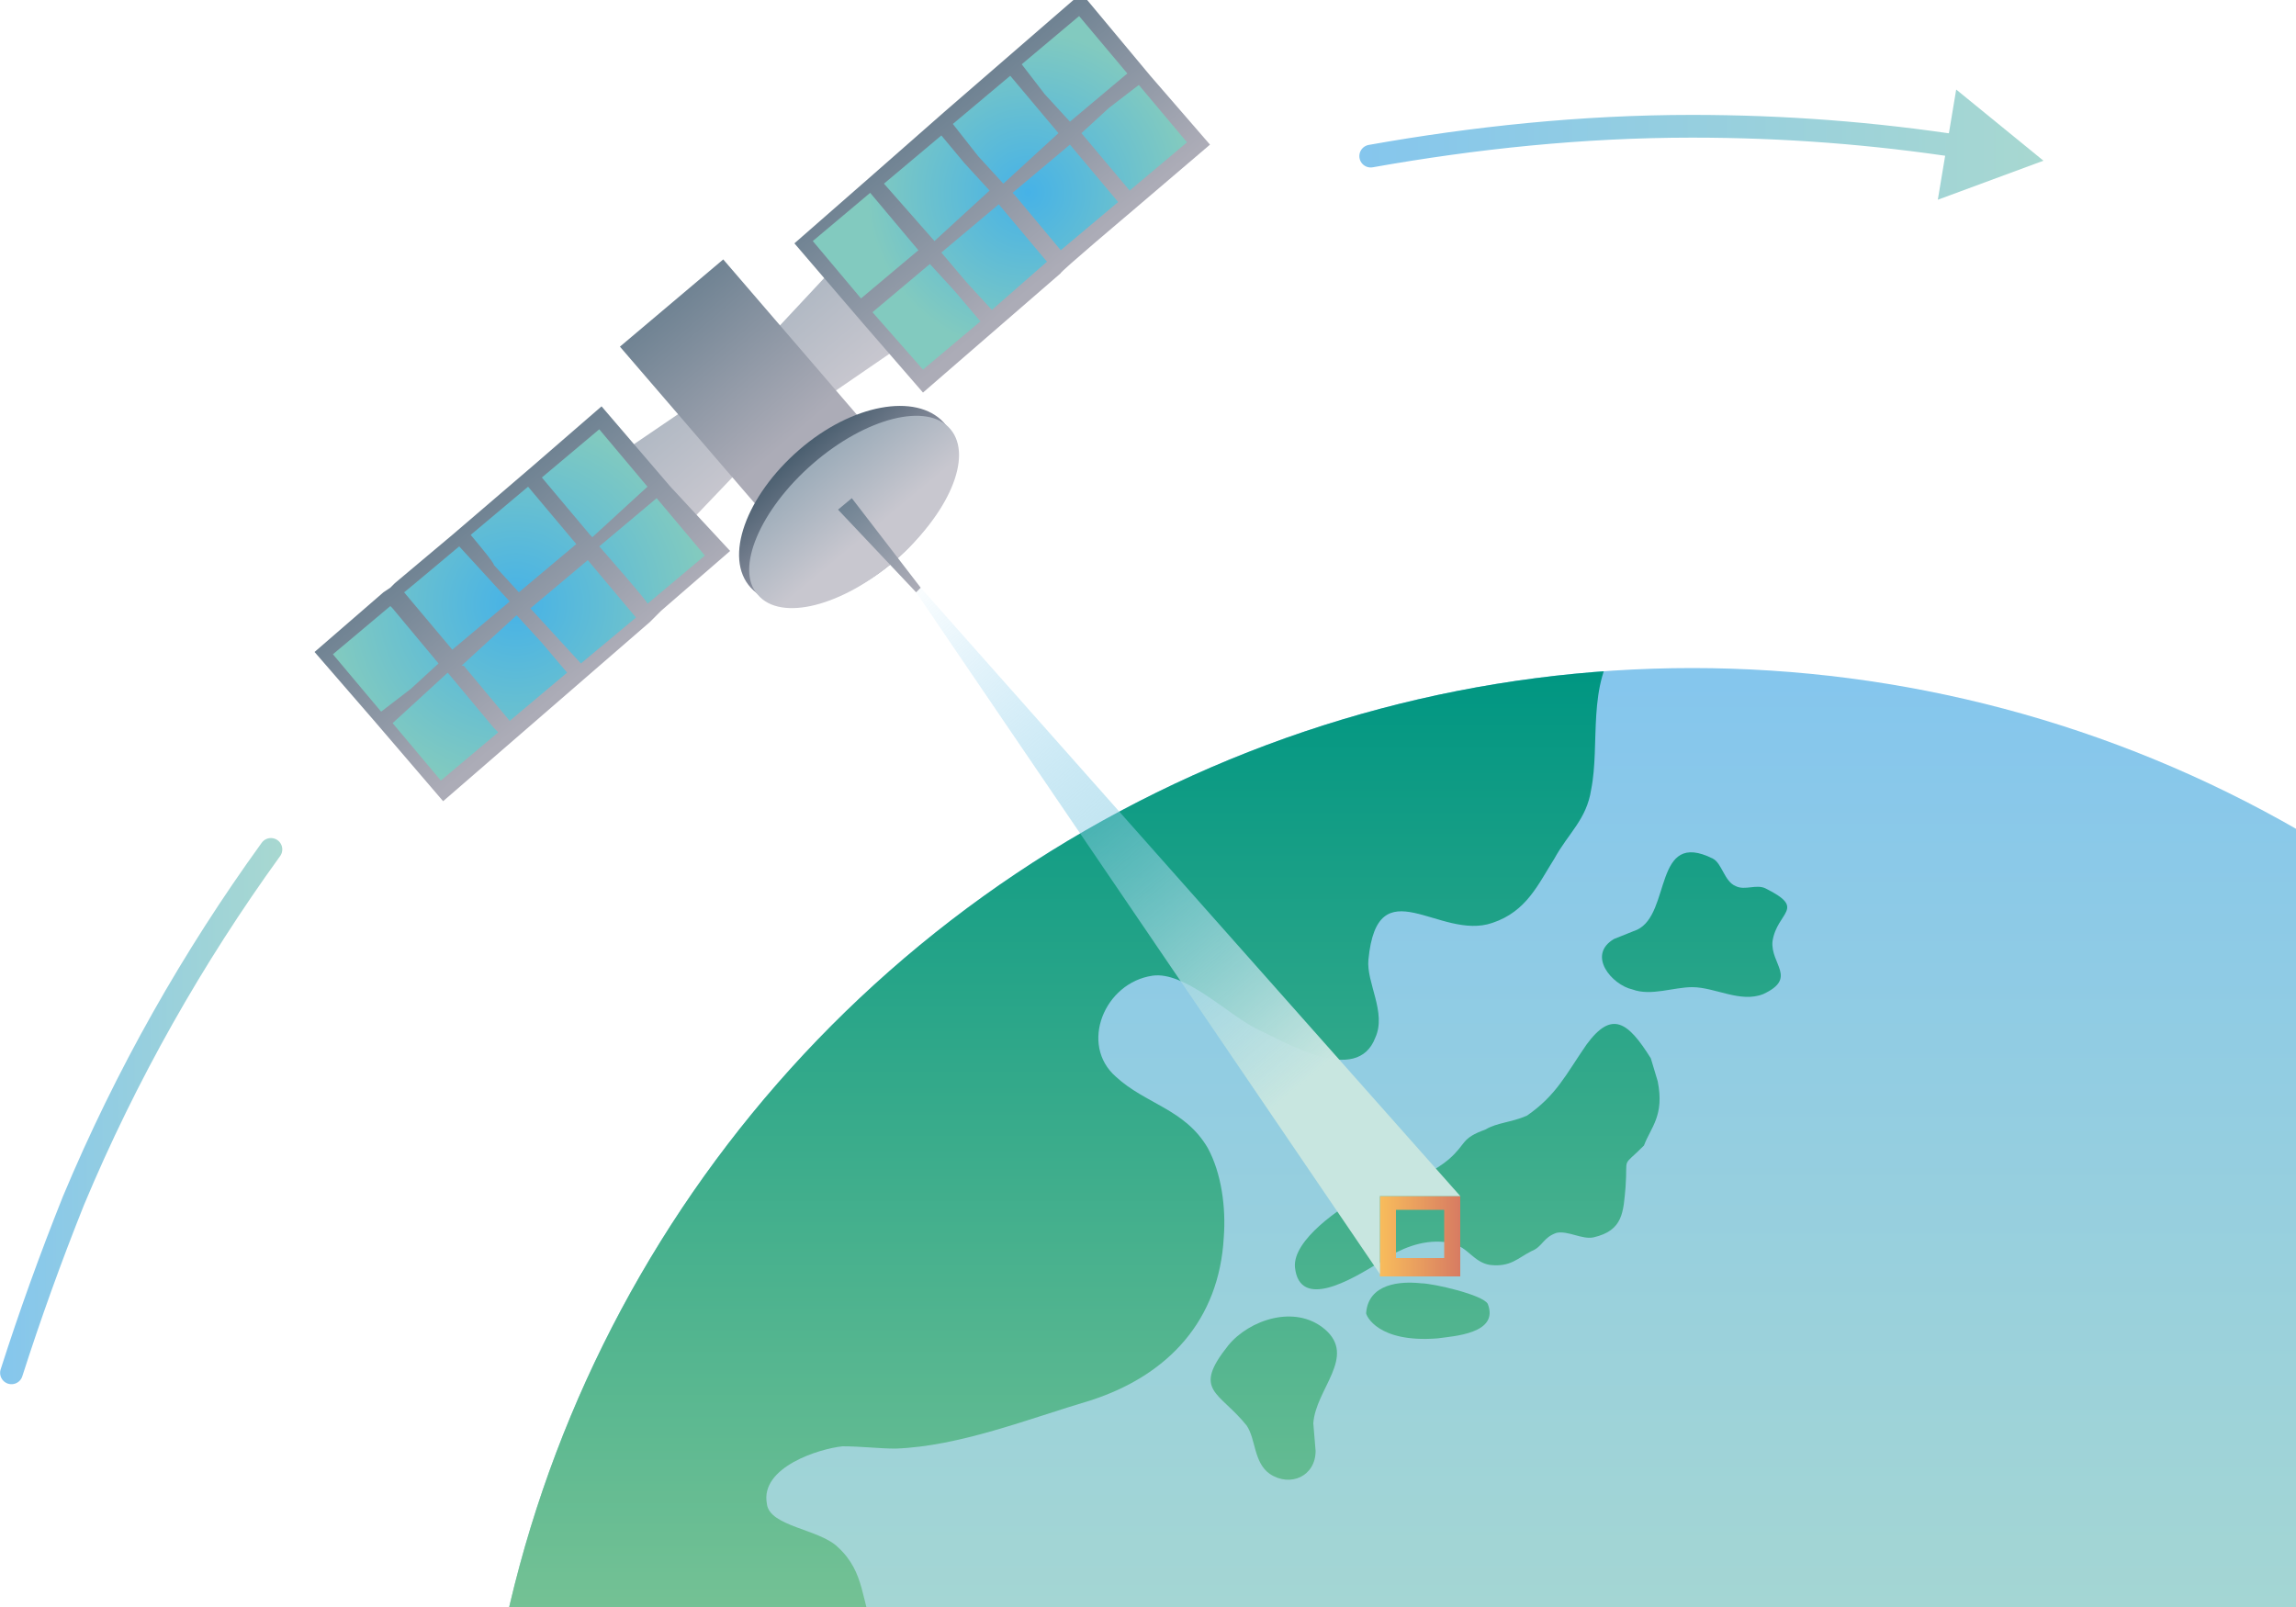 <?xml version="1.0" encoding="utf-8"?>
<!-- Generator: Adobe Illustrator 28.3.0, SVG Export Plug-In . SVG Version: 6.00 Build 0)  -->
<svg version="1.1" id="_レイヤー_2" xmlns="http://www.w3.org/2000/svg" xmlns:xlink="http://www.w3.org/1999/xlink" x="0px"
	 y="0px" viewBox="0 0 100 70" style="enable-background:new 0 0 100 70;" xml:space="preserve">
<style type="text/css">
	.st0{clip-path:url(#SVGID_00000142857999860629738500000015130628311149916603_);}
	.st1{clip-path:url(#SVGID_00000074400174581743011910000005126903378807230650_);}
	.st2{fill:url(#SVGID_00000039091940094450058190000001221618729000385957_);}
	.st3{fill:url(#SVGID_00000150104449697748008810000018157478295976911036_);}
	.st4{fill:url(#SVGID_00000105420093950862930010000011151501701349720466_);}
	.st5{fill:url(#SVGID_00000174574079237151517950000010804415125425289859_);}
	.st6{fill:url(#SVGID_00000065038415748631309520000013326573658137232295_);}
	.st7{fill:url(#SVGID_00000017500221969149911270000014267557256628501924_);}
	.st8{fill:url(#SVGID_00000065038017990522310760000015726837514754479768_);}
	.st9{fill:url(#SVGID_00000035512100666100491870000009737101053993388710_);}
	.st10{fill:url(#SVGID_00000119101045047372830390000015424233940756416925_);}
	.st11{fill:url(#SVGID_00000150064060419726329900000001722766725254358157_);}
	.st12{fill:url(#SVGID_00000098199520761135558540000018239349057871640195_);}
	.st13{fill:url(#SVGID_00000183237749435121807750000011507129223667271820_);}
	.st14{fill:url(#SVGID_00000106118927488210944670000014511876963078001566_);}
	.st15{fill:url(#SVGID_00000134223435053025992180000011593622031695721141_);}
	.st16{fill:url(#SVGID_00000052079208957465062130000004217907766525257613_);}
	.st17{fill:url(#SVGID_00000116957862969902628920000017468616717448717227_);}
	.st18{fill:url(#SVGID_00000163051083411482005430000004889135249583967649_);}
	.st19{fill:url(#SVGID_00000123437817392868360500000003457961444512137893_);}
	
		.st20{fill:none;stroke:url(#SVGID_00000090987064049771904710000012003929417224122043_);stroke-width:0.99;stroke-linecap:round;stroke-linejoin:round;}
	
		.st21{fill:none;stroke:url(#SVGID_00000099659299428444526370000007907704480851223740_);stroke-width:0.99;stroke-linecap:round;stroke-linejoin:round;}
	.st22{fill:url(#SVGID_00000147217106911843067380000001464360335992624314_);}
</style>
<g id="nyuko">
	<g>
		<defs>
			<rect id="SVGID_1_" x="-0.4" y="-6.5" width="100.8" height="83"/>
		</defs>
		<clipPath id="SVGID_00000068649238379516752510000009731756451899094718_">
			<use xlink:href="#SVGID_1_"  style="overflow:visible;"/>
		</clipPath>
		<g style="clip-path:url(#SVGID_00000068649238379516752510000009731756451899094718_);">
			<g>
				<defs>
					<circle id="SVGID_00000108303428270498111820000017360898670619081905_" cx="73.7" cy="82" r="52.9"/>
				</defs>
				<clipPath id="SVGID_00000066479156536319611700000005717237156314549904_">
					<use xlink:href="#SVGID_00000108303428270498111820000017360898670619081905_"  style="overflow:visible;"/>
				</clipPath>
				<g style="clip-path:url(#SVGID_00000066479156536319611700000005717237156314549904_);">
					
						<linearGradient id="SVGID_00000147933264326412973310000007235568169771518387_" gradientUnits="userSpaceOnUse" x1="73.753" y1="43.444" x2="73.753" y2="-2.443" gradientTransform="matrix(1 0 0 -1 -7.463116e-03 72.963)">
						<stop  offset="0" style="stop-color:#85C6ED"/>
						<stop  offset="1" style="stop-color:#A8D8D0"/>
					</linearGradient>
					<circle style="fill:url(#SVGID_00000147933264326412973310000007235568169771518387_);" cx="73.7" cy="82" r="52.9"/>
					
						<linearGradient id="SVGID_00000103234073611027854690000011773421564889699760_" gradientUnits="userSpaceOnUse" x1="41.677" y1="43.688" x2="41.677" y2="-2.385" gradientTransform="matrix(1 0 0 -1 0 72.96)">
						<stop  offset="0" style="stop-color:#009682"/>
						<stop  offset="1" style="stop-color:#83C797"/>
					</linearGradient>
					<path style="fill:url(#SVGID_00000103234073611027854690000011773421564889699760_);" d="M40.8,74.1c-0.3-1.5-2.1-1.8-2.7-3
						c-0.6-1.3-0.4-2.6-1.6-3.7c-0.8-0.8-3-0.9-3.1-1.9c-0.3-1.6,2.3-2.4,3.3-2.5c0.8,0,1.6,0.1,2.3,0.1c2.8-0.1,5.8-1.3,8.5-2.1
						c3.4-1.1,5.6-3.5,5.8-7.1c0.1-1.3-0.1-2.8-0.7-3.9c-1-1.7-2.7-1.9-4-3.1c-1.6-1.4-0.5-4.1,1.6-4.4c1.4-0.2,3.3,1.7,4.5,2.3
						c1.3,0.6,4.4,2.5,5.2,0.4c0.5-1.1-0.4-2.4-0.3-3.4c0.4-4.1,3.1-0.8,5.4-1.6c1.5-0.5,2-1.7,2.7-2.8c0.6-1.1,1.4-1.7,1.6-3
						c0.4-2-0.2-4.6,1.2-6.4c1.6-2.2,6-2.7,8.5-2.7l0-0.1c-4.5-1-9.1-1.5-13.9-1.5c-29.6,0-54.5,20.6-61,48.3c0,0.4,0,0.7,0,1.1
						c0.2,2.5,1.6,4.8,3.4,6.5c2,1.8,3.3,1.5,3.8-1.3c0.4-1.6,0.6-3.4,1-5.2c0.3-1.3,0.2-2.4,0.4-3.7c0.3-2.2,4.3-6.1,6.8-5.2
						c2,0.8,0.8,5.2,1.5,7.1c0.8,2.3-4.5,5.2-2.8,5.3c2.3,0.2-1.6,4.4-2.1,5.7c-1.4,2.8,7-2.1,8.4,0.4c1.1,1.9,1.1,3.9,1.4,6.1
						c0.3,1.3,1.1,4,2.9,3.3c3.2-1.1-1.1-12.8-0.5-15.4c0.6,0.5,0.8,1.2,1.3,1.7c2.2,2.5,5.6,2.6,8.2,0.4
						C38.8,77.6,41.1,75.8,40.8,74.1z"/>
					
						<linearGradient id="SVGID_00000181057781696430129260000018043634587246910865_" gradientUnits="userSpaceOnUse" x1="73.856" y1="43.688" x2="73.856" y2="-2.385" gradientTransform="matrix(1 0 0 -1 0 72.96)">
						<stop  offset="0" style="stop-color:#009682"/>
						<stop  offset="1" style="stop-color:#83C797"/>
					</linearGradient>
					<path style="fill:url(#SVGID_00000181057781696430129260000018043634587246910865_);" d="M76.9,38.7c-0.4-0.2-0.9,0.1-1.3-0.1
						c-0.5-0.2-0.6-1-1-1.2c-2.6-1.3-1.8,2.4-3.3,3.1l-1,0.4c-1.2,0.7-0.1,2,0.8,2.2c0.8,0.3,1.8-0.1,2.6-0.1c1,0,2.1,0.7,3.1,0.3
						c1.5-0.7,0.3-1.3,0.4-2.3C77.4,39.7,78.7,39.6,76.9,38.7L76.9,38.7z"/>
					
						<linearGradient id="SVGID_00000175302036525150874720000000740230165844417922_" gradientUnits="userSpaceOnUse" x1="62.226" y1="43.688" x2="62.226" y2="-2.385" gradientTransform="matrix(1 0 0 -1 0 72.96)">
						<stop  offset="0" style="stop-color:#009682"/>
						<stop  offset="1" style="stop-color:#83C797"/>
					</linearGradient>
					<path style="fill:url(#SVGID_00000175302036525150874720000000740230165844417922_);" d="M62.6,58.3c0.7-0.1,2.7-0.2,2.2-1.5
						c-0.2-0.4-2.4-0.9-2.9-0.9c-0.9-0.1-2.3,0-2.4,1.3C59.5,57.3,60,58.5,62.6,58.3L62.6,58.3z"/>
					
						<linearGradient id="SVGID_00000088851856195129665320000001336632766456510393_" gradientUnits="userSpaceOnUse" x1="55.479" y1="43.688" x2="55.479" y2="-2.385" gradientTransform="matrix(1 0 0 -1 0 72.96)">
						<stop  offset="0" style="stop-color:#009682"/>
						<stop  offset="1" style="stop-color:#83C797"/>
					</linearGradient>
					<path style="fill:url(#SVGID_00000088851856195129665320000001336632766456510393_);" d="M57.7,57.9c-1.3-1.1-3.3-0.4-4.2,0.7
						c-1.6,2-0.4,2,0.8,3.5c0.4,0.6,0.3,1.6,1,2.1c0.9,0.6,2,0.1,2-1L57.2,62C57.3,60.5,59.1,59.1,57.7,57.9L57.7,57.9z"/>
					
						<linearGradient id="SVGID_00000015313249851630977020000016624851529195252612_" gradientUnits="userSpaceOnUse" x1="64.335" y1="43.688" x2="64.335" y2="-2.385" gradientTransform="matrix(1 0 0 -1 0 72.96)">
						<stop  offset="0" style="stop-color:#009682"/>
						<stop  offset="1" style="stop-color:#83C797"/>
					</linearGradient>
					<path style="fill:url(#SVGID_00000015313249851630977020000016624851529195252612_);" d="M72.2,47.1l-0.3-1
						c-1-1.6-1.7-2.1-2.8-0.6c-0.9,1.3-1.3,2.2-2.6,3.1c-0.7,0.3-1.3,0.3-1.8,0.6c-1.1,0.4-0.8,0.6-1.6,1.3c-1.2,1-2.4,1-3.8,1.6
						c-0.9,0.5-3,1.9-2.9,3.1c0.2,1.9,2.5,0.5,3.5-0.1c0.1,0,0.2-0.1,0.3-0.2c0.8-0.5,1.7-0.9,2.7-0.8c0.1,0,0.2,0,0.4,0.1
						c0.6,0.1,0.9,0.8,1.6,0.9c0.9,0.1,1.2-0.3,1.8-0.6c0.5-0.2,0.5-0.6,1.1-0.8c0.5-0.1,1.1,0.3,1.6,0.2c1.3-0.3,1.3-1.1,1.4-2.2
						c0.1-1.4-0.2-0.8,0.8-1.8C71.9,49.1,72.5,48.6,72.2,47.1L72.2,47.1z"/>
				</g>
			</g>
		</g>
	</g>
	
		<linearGradient id="SVGID_00000175294141593774296410000016361904302899061907_" gradientUnits="userSpaceOnUse" x1="31.47" y1="61.597" x2="36.544" y2="55.683" gradientTransform="matrix(1 0 0 -1 0 72.96)">
		<stop  offset="0" style="stop-color:#9EADBA"/>
		<stop  offset="1" style="stop-color:#C8C7CF"/>
	</linearGradient>
	<polygon style="fill:url(#SVGID_00000175294141593774296410000016361904302899061907_);" points="33.8,18.8 38.9,15.3 36,12 
		31.8,16.5 	"/>
	
		<linearGradient id="SVGID_00000046330215343069791030000016236276424433023115_" gradientUnits="userSpaceOnUse" x1="26.845" y1="57.626" x2="31.92" y2="51.712" gradientTransform="matrix(1 0 0 -1 0 72.96)">
		<stop  offset="0" style="stop-color:#9EADBA"/>
		<stop  offset="1" style="stop-color:#C8C7CF"/>
	</linearGradient>
	<polygon style="fill:url(#SVGID_00000046330215343069791030000016236276424433023115_);" points="33.8,18.8 29.6,23.2 26.8,19.9 
		31.8,16.5 	"/>
	
		<linearGradient id="SVGID_00000157303190813377152620000018430530563586137240_" gradientUnits="userSpaceOnUse" x1="29.296" y1="59.737" x2="34.381" y2="53.823" gradientTransform="matrix(1 0 0 -1 2.236329e-03 72.962)">
		<stop  offset="0" style="stop-color:#708393"/>
		<stop  offset="1" style="stop-color:#ACACB7"/>
	</linearGradient>
	<polygon style="fill:url(#SVGID_00000157303190813377152620000018430530563586137240_);" points="27,15.1 31.5,11.3 38.9,19.9 
		34.4,23.7 	"/>
	
		<linearGradient id="SVGID_00000096038670085155578330000004194640595720809143_" gradientUnits="userSpaceOnUse" x1="34.567" y1="53.609" x2="37.192" y2="50.622" gradientTransform="matrix(1 0 0 -1 0 72.96)">
		<stop  offset="0" style="stop-color:#445A6B"/>
		<stop  offset="1" style="stop-color:#8F92A1"/>
	</linearGradient>
	<path style="fill:url(#SVGID_00000096038670085155578330000004194640595720809143_);" d="M32.7,25.6c1.2,1.3,4,0.8,6.3-1.2
		c2.3-2,3.3-4.7,2.1-6s-4-0.8-6.3,1.2C32.5,21.6,31.5,24.3,32.7,25.6L32.7,25.6z"/>
	
		<linearGradient id="SVGID_00000018222825239563145880000002743748396373512111_" gradientUnits="userSpaceOnUse" x1="35.509" y1="52.637" x2="37.9" y2="49.768" gradientTransform="matrix(1 0 0 -1 0 72.96)">
		<stop  offset="0" style="stop-color:#9EADBA"/>
		<stop  offset="1" style="stop-color:#C8C7CF"/>
	</linearGradient>
	<path style="fill:url(#SVGID_00000018222825239563145880000002743748396373512111_);" d="M33,25.9c1,1.2,3.7,0.5,6-1.5
		c2.3-2,3.4-4.5,2.4-5.7c-1-1.2-3.7-0.5-6,1.5C33.1,22.2,32,24.8,33,25.9z"/>
	
		<radialGradient id="SVGID_00000081611261618445260360000014931176171298272167_" cx="44.769" cy="64.582" r="7.017" gradientTransform="matrix(1 0 0 -1 0 72.96)" gradientUnits="userSpaceOnUse">
		<stop  offset="0" style="stop-color:#46B2E7"/>
		<stop  offset="1" style="stop-color:#82CABF"/>
	</radialGradient>
	<polygon style="fill:url(#SVGID_00000081611261618445260360000014931176171298272167_);" points="49.6,3.2 47,0.2 44,2.8 41,5.4 
		38,7.9 35,10.5 37.5,13.6 40.1,16.6 43.2,14 46.2,11.4 49.2,8.8 52.2,6.2 	"/>
	
		<radialGradient id="SVGID_00000039813286428560023130000006524940532379846556_" cx="22.47" cy="46.635" r="8.217" gradientTransform="matrix(1 0 0 -1 0 72.96)" gradientUnits="userSpaceOnUse">
		<stop  offset="0" style="stop-color:#46B2E7"/>
		<stop  offset="1" style="stop-color:#82CABF"/>
	</radialGradient>
	<polygon style="fill:url(#SVGID_00000039813286428560023130000006524940532379846556_);" points="28.7,21.2 26.1,18.1 23.1,20.7 
		20,23.3 17,25.9 14,28.5 16.6,31.5 19.2,34.5 22.2,31.9 25.2,29.4 28.2,26.8 31.3,24.2 	"/>
	
		<linearGradient id="SVGID_00000026157169366683759070000009168725944260574348_" gradientUnits="userSpaceOnUse" x1="19.938" y1="49.842" x2="25.257" y2="43.508" gradientTransform="matrix(1 0 0 -1 0 72.96)">
		<stop  offset="0" style="stop-color:#708393"/>
		<stop  offset="1" style="stop-color:#ACACB7"/>
	</linearGradient>
	<path style="fill:url(#SVGID_00000026157169366683759070000009168725944260574348_);" d="M29.2,21.2L29.2,21.2l-3-3.5l-3,2.6l0,0
		l-3.5,3l0,0l-2.5,2.1l0,0l-0.2,0.2l-0.3,0.2l0,0l-3,2.6l2.6,3l0,0l3,3.5l3-2.6l0,0l3-2.6l0,0l3-2.6l0,0l0.1-0.1l0.4-0.4l0,0l3-2.6
		L29.2,21.2L29.2,21.2z M20.5,23.3l2.5-2.1l2.1,2.5l-2.5,2.1l-1.1-1.2C21.6,24.6,20.5,23.3,20.5,23.3z M23.6,20.8l2.5-2.1l2.1,2.5
		l-1.2,1.1l-1.2,1.1l-0.1-0.1L23.6,20.8L23.6,20.8z M20,23.8l1.1,1.2l1.1,1.2l-2.5,2.1l-2.1-2.5C17.5,25.9,20,23.8,20,23.8z
		 M16.6,31l-2.1-2.5l2.5-2.1l0.1,0.1l2,2.4L17.9,30L16.6,31L16.6,31z M21.7,31.9L19.2,34l-2.1-2.5l1.2-1.1l1.2-1.1l2,2.4L21.7,31.9
		L21.7,31.9z M24.7,29.3l-2.5,2.1l-2-2.4L20.1,29l1.2-1.1l1.2-1.1l1.1,1.2L24.7,29.3L24.7,29.3z M25.3,28.9l-1.1-1.2l-1.1-1.2
		l2.5-2.1l2.1,2.5L25.3,28.9L25.3,28.9z M26.1,23.8l2.5-2.1l2.1,2.5l-2.5,2.1C28.3,26.3,26.1,23.8,26.1,23.8z"/>
	
		<linearGradient id="SVGID_00000035493984318980708580000002979496691315474567_" gradientUnits="userSpaceOnUse" x1="40.884" y1="67.791" x2="46.203" y2="61.458" gradientTransform="matrix(1 0 0 -1 0 72.96)">
		<stop  offset="0" style="stop-color:#708393"/>
		<stop  offset="1" style="stop-color:#ACACB7"/>
	</linearGradient>
	<path style="fill:url(#SVGID_00000035493984318980708580000002979496691315474567_);" d="M49.3,9.2l3.4-2.9l-2.6-3l0,0l-3-3.6
		l-3,2.6l0,0l-3,2.6l0,0l-3.3,2.9l-3.2,2.8l3,3.5l0,0l2.6,3l3-2.6l0,0l3-2.6l0,0C46.1,11.9,49.3,9.2,49.3,9.2z M44.2,8.5l-0.1-0.1
		l2.5-2.1l2.1,2.5l-2.5,2.1C46.2,10.9,44.2,8.5,44.2,8.5z M42,7.1l1.1,1.2l-1.2,1.1l-1.2,1.1L38.5,8L41,5.9L42,7.1L42,7.1z
		 M49.6,3.7l2.1,2.5l-2.5,2.1l-2.1-2.5l1.2-1.1L49.6,3.7L49.6,3.7z M44.5,2.8L47,0.7l2.1,2.5l-2.5,2.1l-1.1-1.2L44.5,2.8L44.5,2.8z
		 M41.5,5.4L44,3.3l2.1,2.5l-1.2,1.1l-1.2,1.1l-1.1-1.2L41.5,5.4L41.5,5.4z M37.9,8.4l2.1,2.5l-2.5,2.1l-2.1-2.5L37.9,8.4z M42.7,14
		l-2.5,2.1L38,13.6l2.5-2.1l1.1,1.2L42.7,14L42.7,14z M43.2,13.5l-1.1-1.2L41,11l2.5-2.1l2.1,2.5L43.2,13.5L43.2,13.5z"/>
	
		<linearGradient id="SVGID_00000063610531770541653810000001391623240127338633_" gradientUnits="userSpaceOnUse" x1="36.796" y1="51.006" x2="39.899" y2="47.298" gradientTransform="matrix(1 0 0 -1 0 72.96)">
		<stop  offset="0" style="stop-color:#708393"/>
		<stop  offset="1" style="stop-color:#ACACB7"/>
	</linearGradient>
	<polygon style="fill:url(#SVGID_00000063610531770541653810000001391623240127338633_);" points="36.5,22.2 37.1,21.7 40.1,25.6 
		39.9,25.8 	"/>
	
		<linearGradient id="SVGID_00000084522566696278073900000007934478026852292242_" gradientUnits="userSpaceOnUse" x1="60.14" y1="19.154" x2="63.614" y2="19.154" gradientTransform="matrix(1 0 0 -1 0 72.96)">
		<stop  offset="0" style="stop-color:#F8BC5C"/>
		<stop  offset="1" style="stop-color:#D77B62"/>
	</linearGradient>
	<path style="fill:url(#SVGID_00000084522566696278073900000007934478026852292242_);" d="M62.9,52.7v2.1h-2.1v-2.1H62.9 M63.6,52.1
		h-3.5v3.5h3.5V52.1L63.6,52.1z"/>
	
		<linearGradient id="SVGID_00000036930614268305410880000018382397982050197919_" gradientUnits="userSpaceOnUse" x1="-2333.268" y1="5008.205" x2="-2312.852" y2="5035.705" gradientTransform="matrix(-0.231 0.973 0.973 0.231 -5372.861 1138.698)">
		<stop  offset="0" style="stop-color:#46B2E7;stop-opacity:0"/>
		<stop  offset="0.82" style="stop-color:#C8E6E0"/>
	</linearGradient>
	<polygon style="fill:url(#SVGID_00000036930614268305410880000018382397982050197919_);" points="39.9,25.8 60.1,55.5 60.1,52.1 
		63.6,52.1 40.1,25.6 	"/>
	
		<linearGradient id="SVGID_00000162354381083402026600000012842550810389961151_" gradientUnits="userSpaceOnUse" x1="4.650991e-02" y1="24.536" x2="12.367" y2="24.536" gradientTransform="matrix(1 0 0 -1 0 72.96)">
		<stop  offset="0" style="stop-color:#85C6ED"/>
		<stop  offset="1" style="stop-color:#A8D8D0"/>
	</linearGradient>
	
		<path style="fill:none;stroke:url(#SVGID_00000162354381083402026600000012842550810389961151_);stroke-width:0.99;stroke-linecap:round;stroke-linejoin:round;" d="
		M0.5,59.8c0.8-2.5,1.7-5,2.7-7.5c2.3-5.5,5.2-10.6,8.6-15.3"/>
	
		<linearGradient id="SVGID_00000171713826386683727490000014244175273827185836_" gradientUnits="userSpaceOnUse" x1="59.235" y1="66.821" x2="89.456" y2="66.821" gradientTransform="matrix(1 0 0 -1 0 72.96)">
		<stop  offset="0" style="stop-color:#85C6ED"/>
		<stop  offset="1" style="stop-color:#A8D8D0"/>
	</linearGradient>
	
		<path style="fill:none;stroke:url(#SVGID_00000171713826386683727490000014244175273827185836_);stroke-width:0.99;stroke-linecap:round;stroke-linejoin:round;" d="
		M59.7,6.8c4.5-0.8,9.2-1.3,14-1.3c4,0,7.9,0.3,11.8,0.9"/>
	
		<linearGradient id="SVGID_00000060017953138292209460000006085574697075717031_" gradientUnits="userSpaceOnUse" x1="59.242" y1="66.66" x2="89.436" y2="66.66" gradientTransform="matrix(1 0 0 -1 0 72.96)">
		<stop  offset="0" style="stop-color:#85C6ED"/>
		<stop  offset="1" style="stop-color:#A8D8D0"/>
	</linearGradient>
	<polygon style="fill:url(#SVGID_00000060017953138292209460000006085574697075717031_);" points="84.4,8.7 89,7 85.2,3.9 	"/>
</g>
</svg>

